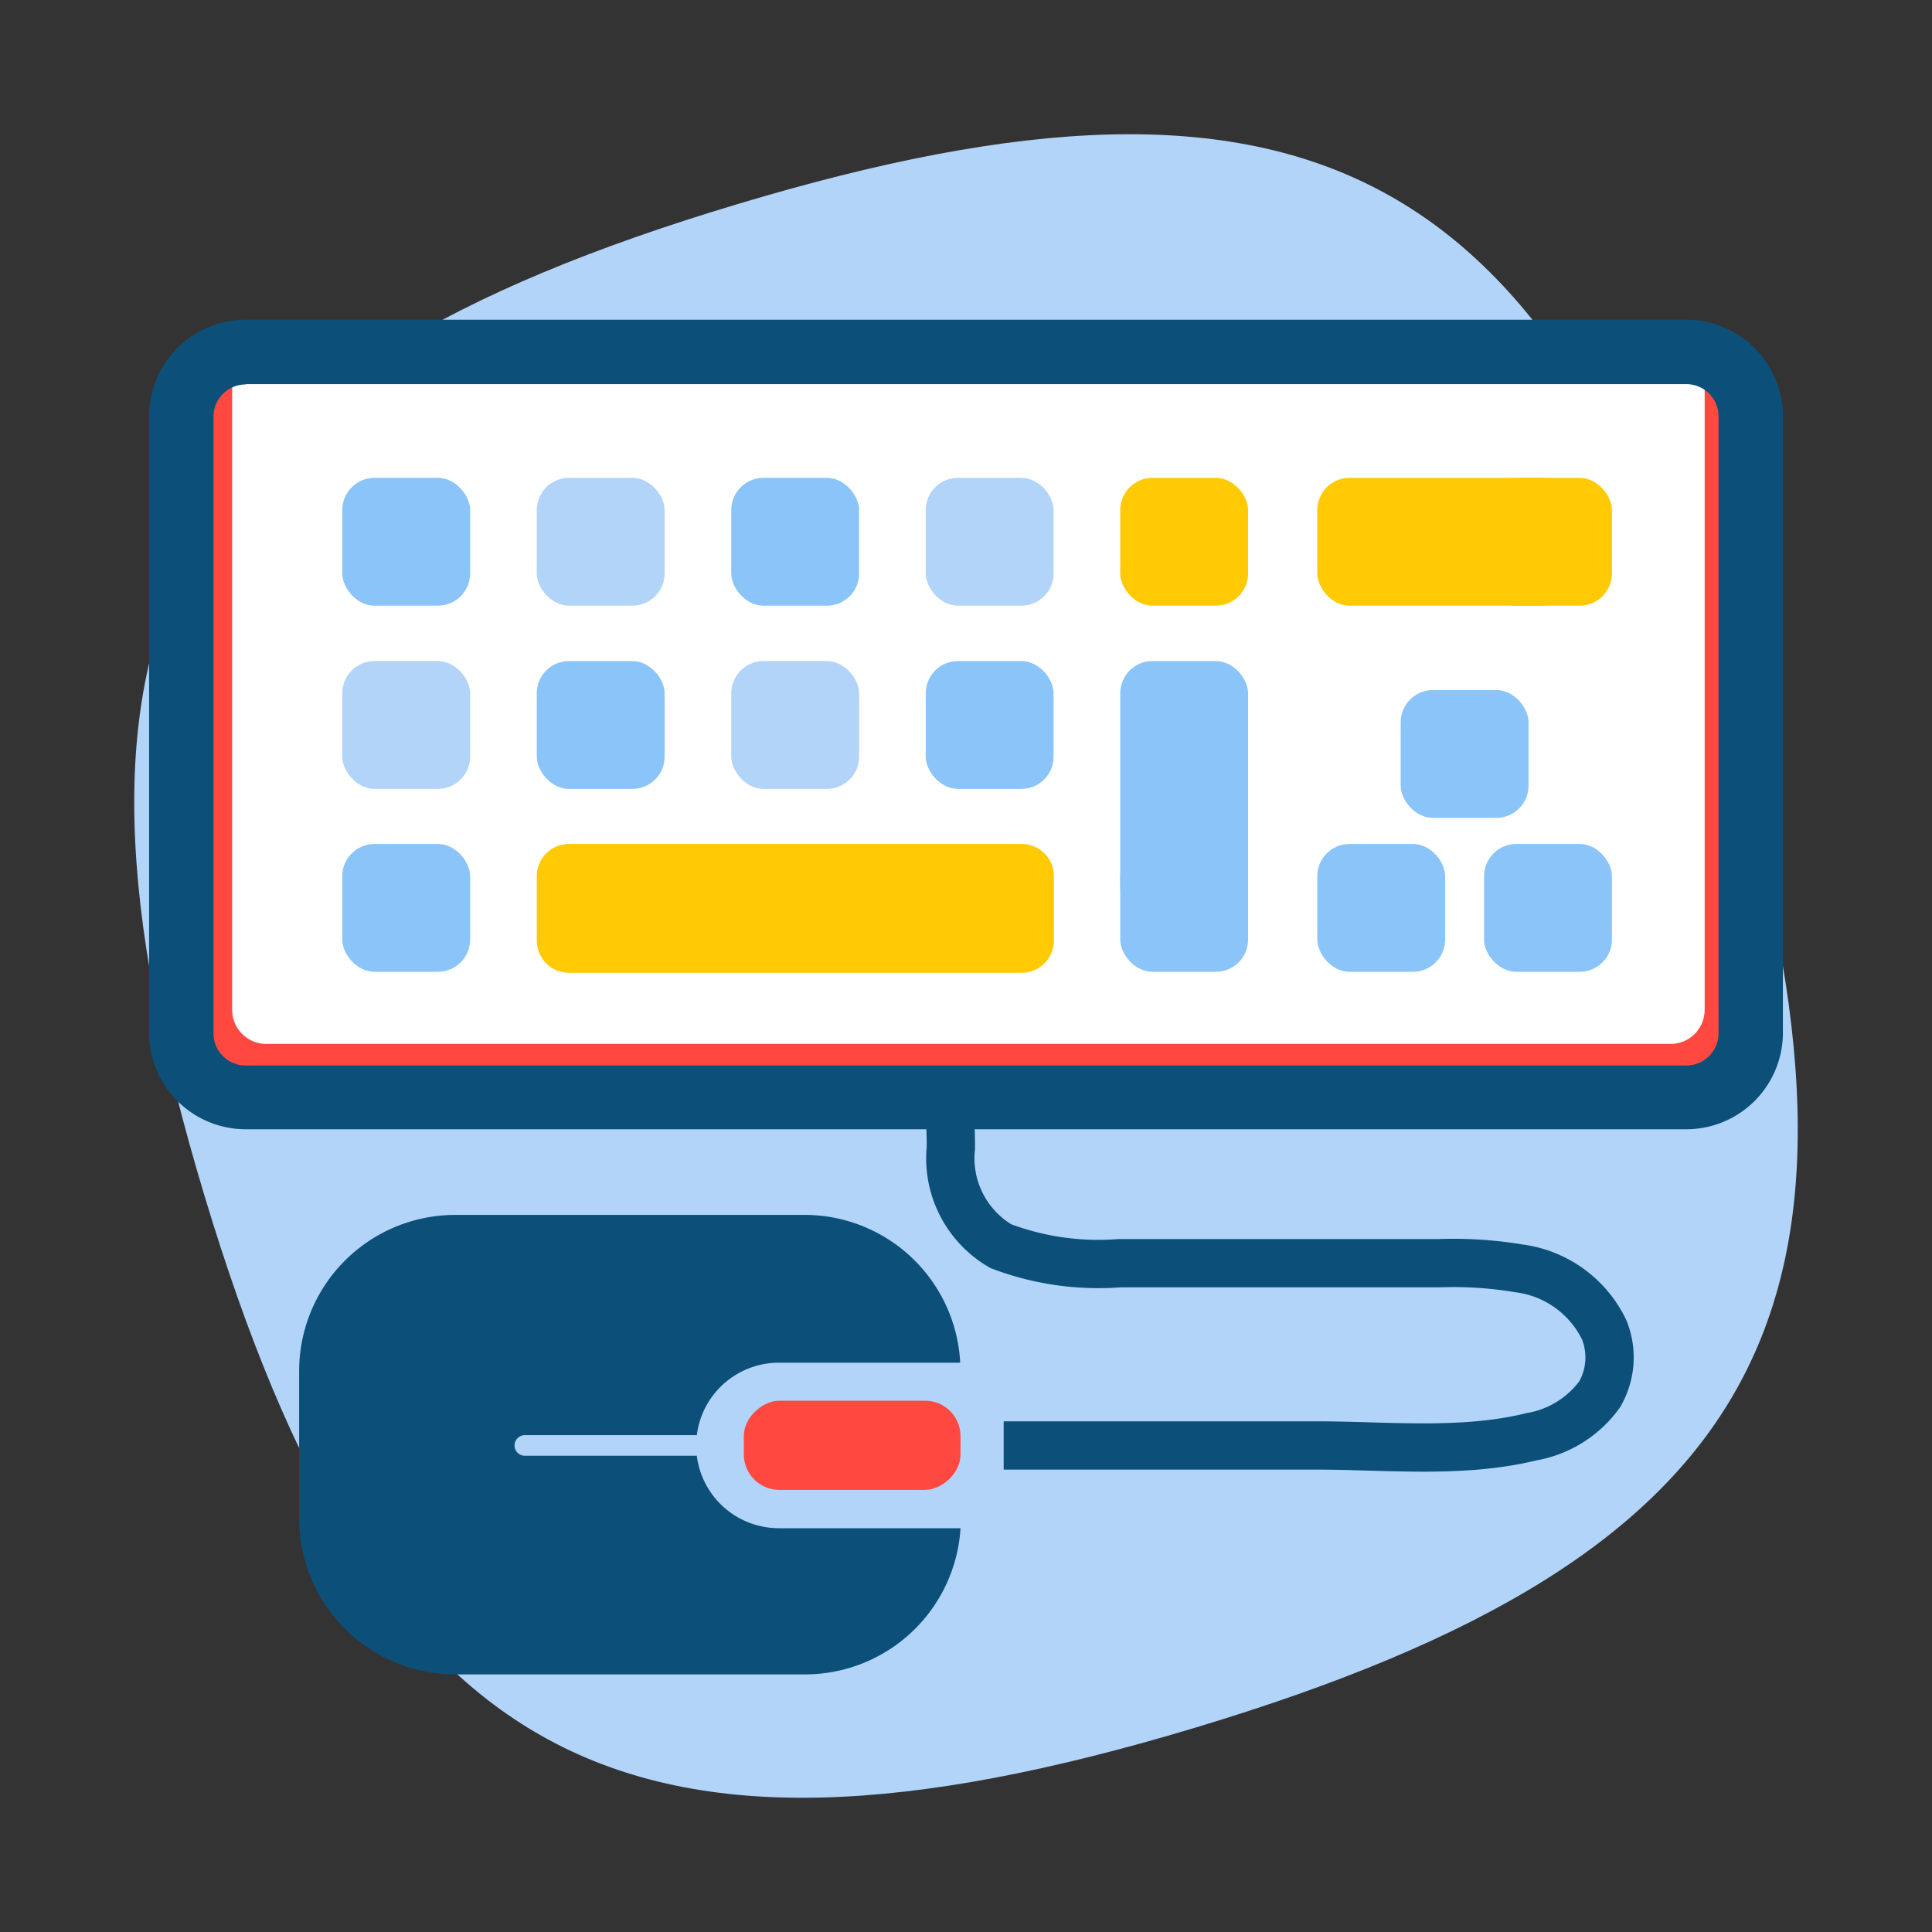 <svg xmlns="http://www.w3.org/2000/svg" width="60" height="60" viewBox="0 0 60 60"><rect x="0" y="0" width="60" height="60" fill="#333333" stroke="none"/><title>Icon Menu Grid</title><path d="M22.9,6.34C5.14,11.66,1,19.34,6.34,37.1S19.34,59,37.1,53.66,59,40.66,53.66,22.9,40.66,1,22.9,6.34Z" fill="#b2d4f9"/><rect x="5.65" y="10.95" width="48.7" height="23.13" rx="2" ry="2" fill="#fff"/><path d="M52.94,11V31.36a1.06,1.06,0,0,1-1.06,1.06H8.27a1.06,1.06,0,0,1-1.06-1.06V11a2,2,0,0,0-1.56,1.94V32.09a2,2,0,0,0,2,2H52.37a2,2,0,0,0,2-2V12.93A2,2,0,0,0,52.94,11Z" fill="#ff4940"/><path d="M52.37,35.07H7.63a3,3,0,0,1-3-3V12.93a3,3,0,0,1,3-3H52.37a3,3,0,0,1,3,3V32.09A3,3,0,0,1,52.37,35.07ZM7.63,11.94a1,1,0,0,0-1,1V32.09a1,1,0,0,0,1,1H52.37a1,1,0,0,0,1-1V12.93a1,1,0,0,0-1-1H7.63Z" fill="#0c507a"/><rect x="10.63" y="14.84" width="3.97" height="3.97" rx="1" ry="1" fill="#8ac4f9"/><rect x="16.67" y="14.84" width="3.97" height="3.97" rx="1" ry="1" fill="#b2d4f9"/><rect x="22.71" y="14.84" width="3.97" height="3.97" rx="1" ry="1" fill="#8ac4f9"/><rect x="28.75" y="14.84" width="3.97" height="3.97" rx="1" ry="1" fill="#b2d4f9"/><rect x="34.79" y="14.84" width="3.97" height="3.97" rx="1" ry="1" fill="#ffca04"/><rect x="10.63" y="20.53" width="3.97" height="3.97" rx="1" ry="1" fill="#b2d4f9"/><rect x="16.67" y="20.53" width="3.97" height="3.97" rx="1" ry="1" fill="#8ac4f9"/><rect x="22.71" y="20.53" width="3.97" height="3.97" rx="1" ry="1" fill="#b2d4f9"/><rect x="28.75" y="20.53" width="3.97" height="3.97" rx="1" ry="1" fill="#8ac4f9"/><rect x="34.79" y="20.53" width="3.97" height="8.01" rx="1" ry="1" fill="#8ac4f9"/><rect x="10.63" y="26.21" width="3.97" height="3.97" rx="1" ry="1" fill="#8ac4f9"/><rect x="40.91" y="26.21" width="3.97" height="3.97" rx="1" ry="1" fill="#8ac4f9"/><rect x="46.09" y="26.21" width="3.97" height="3.97" rx="1" ry="1" fill="#8ac4f9"/><rect x="40.91" y="14.84" width="7.99" height="3.97" rx="1" ry="1" fill="#ffca04"/><rect x="46.09" y="14.84" width="3.97" height="3.97" rx="1" ry="1" fill="#ffca04"/><rect x="43.5" y="21.43" width="3.97" height="3.97" rx="1" ry="1" fill="#8ac4f9"/><path d="M31.73,26.21H17.67a1,1,0,0,0-1,1v2a1,1,0,0,0,1,1H31.73a1,1,0,0,0,1-1v-2A1,1,0,0,0,31.73,26.21Z" fill="#ffca04"/><rect x="34.79" y="26.21" width="3.97" height="3.97" rx="1" ry="1" fill="#8ac4f9"/><path d="M31.17,44.89h4.77c1.64,0,3.29,0,4.93,0,2.2,0,4.53.26,6.69-.27a3.31,3.31,0,0,0,2.12-1.32,2.29,2.29,0,0,0,.14-2,3.42,3.42,0,0,0-2.65-1.91,12.37,12.37,0,0,0-2.49-.16l-9.92,0a8.55,8.55,0,0,1-3.68-.53,3.16,3.16,0,0,1-1.55-3.06c0-.9-0.06-0.94-0.06-1.83" fill="none" stroke="#0c507a" stroke-miterlimit="10" stroke-width="1.5"/><rect x="25.08" y="41.52" width="2.77" height="6.73" rx="1.1" ry="1.1" transform="translate(71.35 18.42) rotate(90)" fill="#ff4940"/><path d="M29.83,47.46H24.18a2.57,2.57,0,0,1-2.54-2.25H16.3a0.32,0.32,0,1,1,0-.64h5.34a2.57,2.57,0,0,1,2.54-2.25h5.64A4.84,4.84,0,0,0,25,37.73H14.13a4.85,4.85,0,0,0-4.84,4.84v4.64A4.85,4.85,0,0,0,14.13,52H25A4.84,4.84,0,0,0,29.83,47.46Z" fill="#0c507a"/></svg>